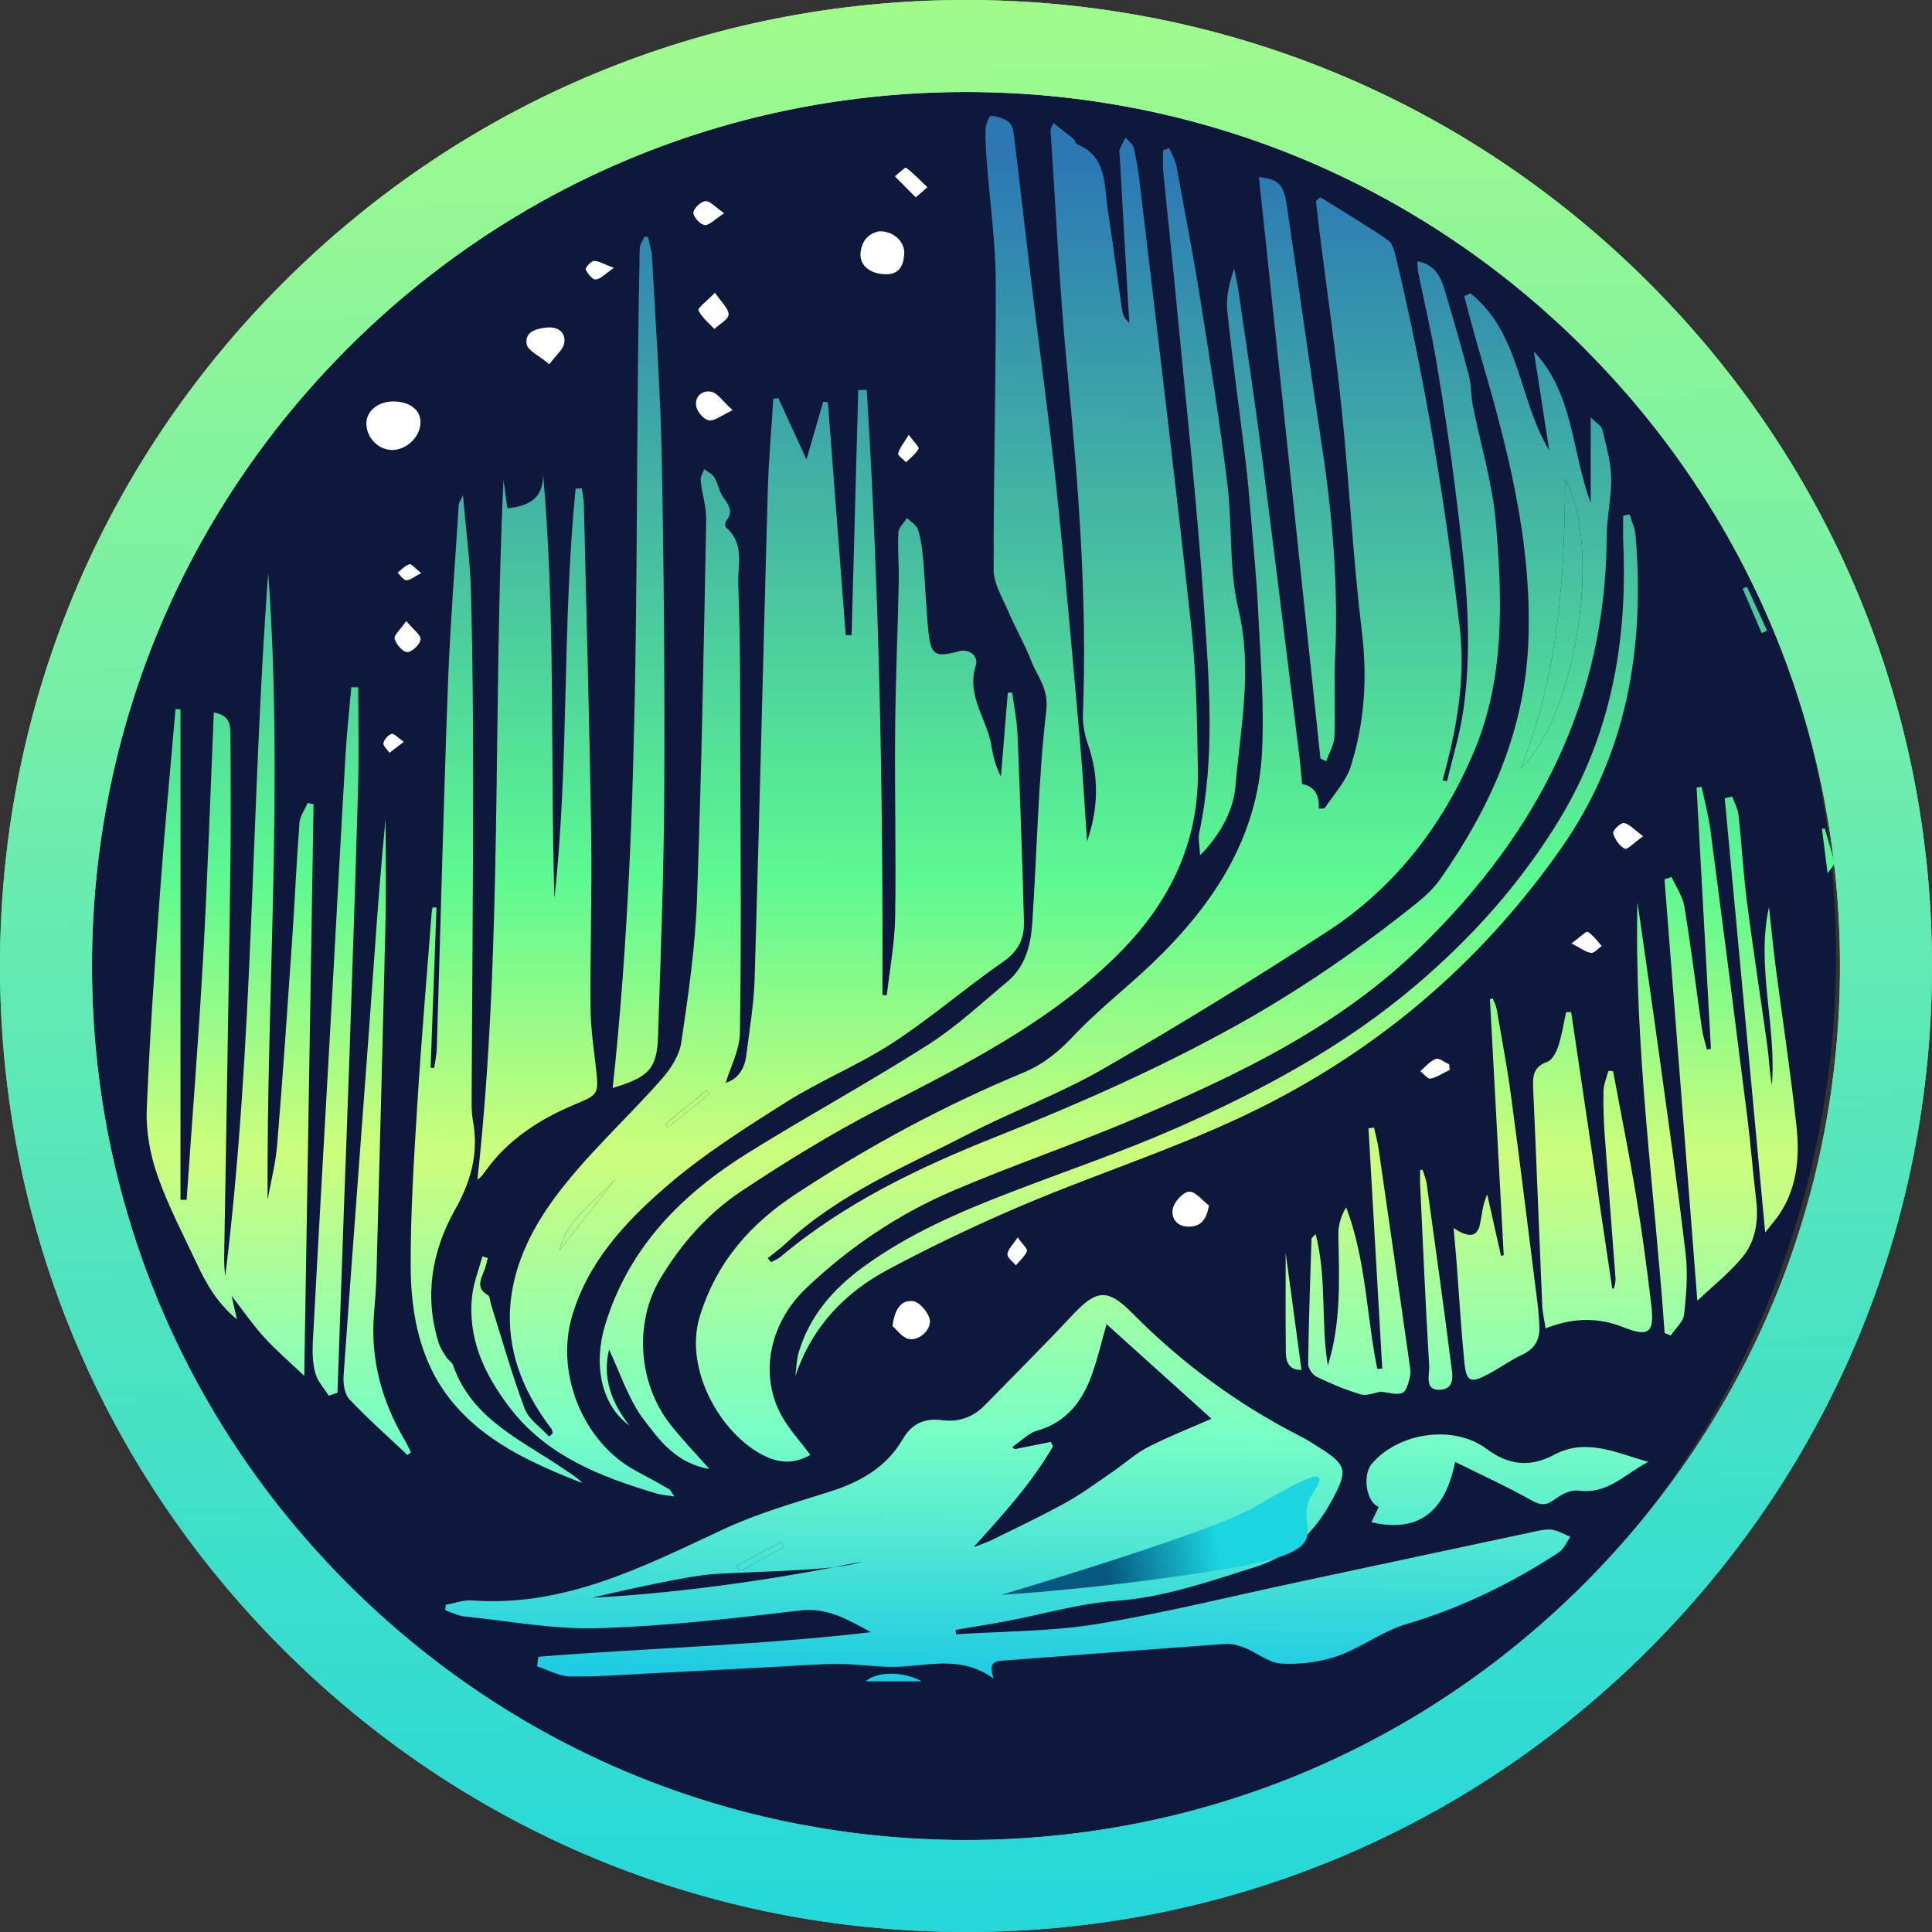 <?xml version="1.0" encoding="UTF-8"?>
<svg id="Layer_1" xmlns="http://www.w3.org/2000/svg" xmlns:xlink="http://www.w3.org/1999/xlink" version="1.1" viewBox="0 0 567.77 567.77">
  <rect x="0" y="0" width="567.77" height="567.77" fill="#333333" stroke="none"/>
  <!-- Generator: Adobe Illustrator 29.6.1, SVG Export Plug-In . SVG Version: 2.1.1 Build 9)  -->
  <defs>
    <style>
      .st0 {
        fill: url(#linear-gradient2);
      }

      .st1 {
        fill: url(#linear-gradient1);
      }

      .st2 {
        fill: url(#linear-gradient9);
      }

      .st3 {
        fill: url(#linear-gradient3);
      }

      .st4 {
        fill: url(#linear-gradient6);
      }

      .st5 {
        fill: url(#linear-gradient8);
      }

      .st6 {
        fill: url(#linear-gradient7);
      }

      .st7 {
        fill: url(#linear-gradient5);
      }

      .st8 {
        fill: url(#linear-gradient4);
      }

      .st9 {
        fill: url(#linear-gradient31);
      }

      .st10 {
        fill: url(#linear-gradient30);
      }

      .st11 {
        fill: url(#linear-gradient28);
      }

      .st12 {
        fill: url(#linear-gradient29);
      }

      .st13 {
        fill: url(#linear-gradient18);
      }

      .st14 {
        fill: url(#linear-gradient13);
      }

      .st15 {
        fill: url(#linear-gradient12);
      }

      .st16 {
        fill: url(#linear-gradient15);
      }

      .st17 {
        fill: url(#linear-gradient16);
      }

      .st18 {
        fill: url(#linear-gradient11);
      }

      .st19 {
        fill: url(#linear-gradient10);
      }

      .st20 {
        fill: url(#linear-gradient17);
      }

      .st21 {
        fill: url(#linear-gradient14);
      }

      .st22 {
        fill: url(#linear-gradient19);
      }

      .st23 {
        fill: url(#linear-gradient23);
      }

      .st24 {
        fill: url(#linear-gradient22);
      }

      .st25 {
        fill: url(#linear-gradient24);
      }

      .st26 {
        fill: url(#linear-gradient25);
      }

      .st27 {
        fill: url(#linear-gradient21);
      }

      .st28 {
        fill: url(#linear-gradient20);
      }

      .st29 {
        fill: url(#linear-gradient27);
      }

      .st30 {
        fill: url(#linear-gradient26);
      }

      .st31 {
        fill: url(#linear-gradient);
      }

      .st32 {
        fill: #fff;
      }

      .st33 {
        fill: #0d183a;
      }
    </style>
    <linearGradient id="linear-gradient" x1="337.87" y1="77.16" x2="340.13" y2="526.66" gradientTransform="translate(0 570) scale(1 -1)" gradientUnits="userSpaceOnUse">
      <stop offset="0" stop-color="#1ecbe4"/>
      <stop offset=".16" stop-color="#79fec5"/>
      <stop offset=".34" stop-color="#cdfd7c"/>
      <stop offset=".52" stop-color="#5df991"/>
      <stop offset=".99" stop-color="#2b78b4"/>
    </linearGradient>
    <linearGradient id="linear-gradient1" x1="218.9" y1="77.75" x2="221.16" y2="527.26" gradientTransform="translate(0 570) scale(1 -1)" gradientUnits="userSpaceOnUse">
      <stop offset="0" stop-color="#1ecbe4"/>
      <stop offset=".16" stop-color="#79fec5"/>
      <stop offset=".34" stop-color="#cdfd7c"/>
      <stop offset=".52" stop-color="#5df991"/>
      <stop offset=".99" stop-color="#2b78b4"/>
    </linearGradient>
    <linearGradient id="linear-gradient2" x1="296.01" y1="77.37" x2="298.27" y2="526.87" gradientTransform="translate(0 570) scale(1 -1)" gradientUnits="userSpaceOnUse">
      <stop offset="0" stop-color="#1ecbe4"/>
      <stop offset=".16" stop-color="#79fec5"/>
      <stop offset=".34" stop-color="#cdfd7c"/>
      <stop offset=".52" stop-color="#5df991"/>
      <stop offset=".99" stop-color="#2b78b4"/>
    </linearGradient>
    <linearGradient id="linear-gradient3" x1="263.25" y1="77.53" x2="265.51" y2="527.04" gradientTransform="translate(0 570) scale(1 -1)" gradientUnits="userSpaceOnUse">
      <stop offset="0" stop-color="#1ecbe4"/>
      <stop offset=".16" stop-color="#79fec5"/>
      <stop offset=".34" stop-color="#cdfd7c"/>
      <stop offset=".52" stop-color="#5df991"/>
      <stop offset=".99" stop-color="#2b78b4"/>
    </linearGradient>
    <linearGradient id="linear-gradient4" x1="66.57" y1="78.52" x2="68.82" y2="528.02" gradientTransform="translate(0 570) scale(1 -1)" gradientUnits="userSpaceOnUse">
      <stop offset="0" stop-color="#1ecbe4"/>
      <stop offset=".16" stop-color="#79fec5"/>
      <stop offset=".34" stop-color="#cdfd7c"/>
      <stop offset=".52" stop-color="#5df991"/>
      <stop offset=".99" stop-color="#2b78b4"/>
    </linearGradient>
    <linearGradient id="linear-gradient5" x1="157.1" y1="78.06" x2="159.36" y2="527.57" gradientTransform="translate(0 570) scale(1 -1)" gradientUnits="userSpaceOnUse">
      <stop offset="0" stop-color="#1ecbe4"/>
      <stop offset=".16" stop-color="#79fec5"/>
      <stop offset=".34" stop-color="#cdfd7c"/>
      <stop offset=".52" stop-color="#5df991"/>
      <stop offset=".99" stop-color="#2b78b4"/>
    </linearGradient>
    <linearGradient id="linear-gradient6" x1="145.47" y1="78.12" x2="147.73" y2="527.63" gradientTransform="translate(0 570) scale(1 -1)" gradientUnits="userSpaceOnUse">
      <stop offset="0" stop-color="#1ecbe4"/>
      <stop offset=".16" stop-color="#79fec5"/>
      <stop offset=".34" stop-color="#cdfd7c"/>
      <stop offset=".52" stop-color="#5df991"/>
      <stop offset=".99" stop-color="#2b78b4"/>
    </linearGradient>
    <linearGradient id="linear-gradient7" x1="186.55" y1="77.92" x2="188.81" y2="527.42" gradientTransform="translate(0 570) scale(1 -1)" gradientUnits="userSpaceOnUse">
      <stop offset="0" stop-color="#1ecbe4"/>
      <stop offset=".16" stop-color="#79fec5"/>
      <stop offset=".34" stop-color="#cdfd7c"/>
      <stop offset=".52" stop-color="#5df991"/>
      <stop offset=".99" stop-color="#2b78b4"/>
    </linearGradient>
    <linearGradient id="linear-gradient8" x1="467.32" y1="76.51" x2="469.58" y2="526.01" gradientTransform="translate(0 570) scale(1 -1)" gradientUnits="userSpaceOnUse">
      <stop offset="0" stop-color="#1ecbe4"/>
      <stop offset=".16" stop-color="#79fec5"/>
      <stop offset=".34" stop-color="#cdfd7c"/>
      <stop offset=".52" stop-color="#5df991"/>
      <stop offset=".99" stop-color="#2b78b4"/>
    </linearGradient>
    <linearGradient id="linear-gradient9" x1="501.81" y1="76.33" x2="504.07" y2="525.84" gradientTransform="translate(0 570) scale(1 -1)" gradientUnits="userSpaceOnUse">
      <stop offset="0" stop-color="#1ecbe4"/>
      <stop offset=".16" stop-color="#79fec5"/>
      <stop offset=".34" stop-color="#cdfd7c"/>
      <stop offset=".52" stop-color="#5df991"/>
      <stop offset=".99" stop-color="#2b78b4"/>
    </linearGradient>
    <linearGradient id="linear-gradient10" x1="356.5" y1="77.06" x2="358.75" y2="526.57" gradientTransform="translate(0 570) scale(1 -1)" gradientUnits="userSpaceOnUse">
      <stop offset="0" stop-color="#1ecbe4"/>
      <stop offset=".16" stop-color="#79fec5"/>
      <stop offset=".34" stop-color="#cdfd7c"/>
      <stop offset=".52" stop-color="#5df991"/>
      <stop offset=".99" stop-color="#2b78b4"/>
    </linearGradient>
    <linearGradient id="linear-gradient11" x1="351.98" y1="77.08" x2="354.24" y2="526.59" gradientTransform="translate(0 570) scale(1 -1)" gradientUnits="userSpaceOnUse">
      <stop offset="0" stop-color="#1ecbe4"/>
      <stop offset=".16" stop-color="#79fec5"/>
      <stop offset=".34" stop-color="#cdfd7c"/>
      <stop offset=".52" stop-color="#5df991"/>
      <stop offset=".99" stop-color="#2b78b4"/>
    </linearGradient>
    <linearGradient id="linear-gradient12" x1="379.42" y1="76.95" x2="381.68" y2="526.45" gradientTransform="translate(0 570) scale(1 -1)" gradientUnits="userSpaceOnUse">
      <stop offset="0" stop-color="#1ecbe4"/>
      <stop offset=".16" stop-color="#79fec5"/>
      <stop offset=".34" stop-color="#cdfd7c"/>
      <stop offset=".52" stop-color="#5df991"/>
      <stop offset=".99" stop-color="#2b78b4"/>
    </linearGradient>
    <linearGradient id="linear-gradient13" x1="439.2" y1="76.65" x2="441.46" y2="526.15" gradientTransform="translate(0 570) scale(1 -1)" gradientUnits="userSpaceOnUse">
      <stop offset="0" stop-color="#1ecbe4"/>
      <stop offset=".16" stop-color="#79fec5"/>
      <stop offset=".34" stop-color="#cdfd7c"/>
      <stop offset=".52" stop-color="#5df991"/>
      <stop offset=".99" stop-color="#2b78b4"/>
    </linearGradient>
    <linearGradient id="linear-gradient14" x1="97.7" y1="78.36" x2="99.96" y2="527.87" gradientTransform="translate(0 570) scale(1 -1)" gradientUnits="userSpaceOnUse">
      <stop offset="0" stop-color="#1ecbe4"/>
      <stop offset=".16" stop-color="#79fec5"/>
      <stop offset=".34" stop-color="#cdfd7c"/>
      <stop offset=".52" stop-color="#5df991"/>
      <stop offset=".99" stop-color="#2b78b4"/>
    </linearGradient>
    <linearGradient id="linear-gradient15" x1="399" y1="76.85" x2="401.26" y2="526.35" gradientTransform="translate(0 570) scale(1 -1)" gradientUnits="userSpaceOnUse">
      <stop offset="0" stop-color="#1ecbe4"/>
      <stop offset=".16" stop-color="#79fec5"/>
      <stop offset=".34" stop-color="#cdfd7c"/>
      <stop offset=".52" stop-color="#5df991"/>
      <stop offset=".99" stop-color="#2b78b4"/>
    </linearGradient>
    <linearGradient id="linear-gradient16" x1="442.68" y1="76.63" x2="444.94" y2="526.13" gradientTransform="translate(0 570) scale(1 -1)" gradientUnits="userSpaceOnUse">
      <stop offset="0" stop-color="#1ecbe4"/>
      <stop offset=".16" stop-color="#79fec5"/>
      <stop offset=".34" stop-color="#cdfd7c"/>
      <stop offset=".52" stop-color="#5df991"/>
      <stop offset=".99" stop-color="#2b78b4"/>
    </linearGradient>
    <linearGradient id="linear-gradient17" x1="516.54" y1="76.26" x2="518.8" y2="525.76" gradientTransform="translate(0 570) scale(1 -1)" gradientUnits="userSpaceOnUse">
      <stop offset="0" stop-color="#1ecbe4"/>
      <stop offset=".16" stop-color="#79fec5"/>
      <stop offset=".34" stop-color="#cdfd7c"/>
      <stop offset=".52" stop-color="#5df991"/>
      <stop offset=".99" stop-color="#2b78b4"/>
    </linearGradient>
    <linearGradient id="linear-gradient18" x1="110.47" y1="78.3" x2="112.73" y2="527.8" gradientTransform="translate(0 570) scale(1 -1)" gradientUnits="userSpaceOnUse">
      <stop offset="0" stop-color="#1ecbe4"/>
      <stop offset=".16" stop-color="#79fec5"/>
      <stop offset=".34" stop-color="#cdfd7c"/>
      <stop offset=".52" stop-color="#5df991"/>
      <stop offset=".99" stop-color="#2b78b4"/>
    </linearGradient>
    <linearGradient id="linear-gradient19" x1="487.56" y1="76.4" x2="489.81" y2="525.91" gradientTransform="translate(0 570) scale(1 -1)" gradientUnits="userSpaceOnUse">
      <stop offset="0" stop-color="#1ecbe4"/>
      <stop offset=".16" stop-color="#79fec5"/>
      <stop offset=".34" stop-color="#cdfd7c"/>
      <stop offset=".52" stop-color="#5df991"/>
      <stop offset=".99" stop-color="#2b78b4"/>
    </linearGradient>
    <linearGradient id="linear-gradient20" x1="421.47" y1="76.74" x2="423.73" y2="526.24" gradientTransform="translate(0 570) scale(1 -1)" gradientUnits="userSpaceOnUse">
      <stop offset="0" stop-color="#1ecbe4"/>
      <stop offset=".16" stop-color="#79fec5"/>
      <stop offset=".34" stop-color="#cdfd7c"/>
      <stop offset=".52" stop-color="#5df991"/>
      <stop offset=".99" stop-color="#2b78b4"/>
    </linearGradient>
    <linearGradient id="linear-gradient21" x1="379.61" y1="76.95" x2="381.87" y2="526.45" gradientTransform="translate(0 570) scale(1 -1)" gradientUnits="userSpaceOnUse">
      <stop offset="0" stop-color="#1ecbe4"/>
      <stop offset=".16" stop-color="#79fec5"/>
      <stop offset=".34" stop-color="#cdfd7c"/>
      <stop offset=".52" stop-color="#5df991"/>
      <stop offset=".99" stop-color="#2b78b4"/>
    </linearGradient>
    <linearGradient id="linear-gradient22" x1="262.63" y1="77.53" x2="264.89" y2="527.04" gradientTransform="translate(0 570) scale(1 -1)" gradientUnits="userSpaceOnUse">
      <stop offset="0" stop-color="#1ecbe4"/>
      <stop offset=".16" stop-color="#79fec5"/>
      <stop offset=".34" stop-color="#cdfd7c"/>
      <stop offset=".52" stop-color="#5df991"/>
      <stop offset=".99" stop-color="#2b78b4"/>
    </linearGradient>
    <linearGradient id="linear-gradient23" x1="514.13" y1="76.27" x2="516.39" y2="525.77" gradientTransform="translate(0 570) scale(1 -1)" gradientUnits="userSpaceOnUse">
      <stop offset="0" stop-color="#1ecbe4"/>
      <stop offset=".16" stop-color="#79fec5"/>
      <stop offset=".34" stop-color="#cdfd7c"/>
      <stop offset=".52" stop-color="#5df991"/>
      <stop offset=".99" stop-color="#2b78b4"/>
    </linearGradient>
    <linearGradient id="linear-gradient24" x1="536.16" y1="76.15" x2="538.42" y2="525.66" gradientTransform="translate(0 570) scale(1 -1)" gradientUnits="userSpaceOnUse">
      <stop offset="0" stop-color="#1ecbe4"/>
      <stop offset=".16" stop-color="#79fec5"/>
      <stop offset=".34" stop-color="#cdfd7c"/>
      <stop offset=".52" stop-color="#5df991"/>
      <stop offset=".99" stop-color="#2b78b4"/>
    </linearGradient>
    <linearGradient id="linear-gradient25" x1="454.49" y1="76.57" x2="456.75" y2="526.07" gradientTransform="translate(0 570) scale(1 -1)" gradientUnits="userSpaceOnUse">
      <stop offset="0" stop-color="#1ecbe4"/>
      <stop offset=".16" stop-color="#79fec5"/>
      <stop offset=".34" stop-color="#cdfd7c"/>
      <stop offset=".52" stop-color="#5df991"/>
      <stop offset=".99" stop-color="#2b78b4"/>
    </linearGradient>
    <linearGradient id="linear-gradient26" x1="171.89" y1="77.99" x2="174.15" y2="527.49" gradientTransform="translate(0 570) scale(1 -1)" gradientUnits="userSpaceOnUse">
      <stop offset="0" stop-color="#1ecbe4"/>
      <stop offset=".16" stop-color="#79fec5"/>
      <stop offset=".34" stop-color="#cdfd7c"/>
      <stop offset=".52" stop-color="#5df991"/>
      <stop offset=".99" stop-color="#2b78b4"/>
    </linearGradient>
    <linearGradient id="linear-gradient27" x1="201.19" y1="77.84" x2="203.45" y2="527.35" gradientTransform="translate(0 570) scale(1 -1)" gradientUnits="userSpaceOnUse">
      <stop offset="0" stop-color="#1ecbe4"/>
      <stop offset=".16" stop-color="#79fec5"/>
      <stop offset=".34" stop-color="#cdfd7c"/>
      <stop offset=".52" stop-color="#5df991"/>
      <stop offset=".99" stop-color="#2b78b4"/>
    </linearGradient>
    <linearGradient id="linear-gradient28" x1="223.3" y1="77.73" x2="225.56" y2="527.24" gradientTransform="translate(0 570) scale(1 -1)" gradientUnits="userSpaceOnUse">
      <stop offset="0" stop-color="#1ecbe4"/>
      <stop offset=".16" stop-color="#79fec5"/>
      <stop offset=".34" stop-color="#cdfd7c"/>
      <stop offset=".52" stop-color="#5df991"/>
      <stop offset=".99" stop-color="#2b78b4"/>
    </linearGradient>
    <linearGradient id="linear-gradient29" x1="274.26" y1="632.58" x2="292.89" y2="-38.29" gradientTransform="translate(0 570) scale(1 -1)" gradientUnits="userSpaceOnUse">
      <stop offset="0" stop-color="#aeff83"/>
      <stop offset="1" stop-color="#1bd5e0"/>
    </linearGradient>
    <linearGradient id="linear-gradient30" x1="274.26" y1="632.58" x2="292.89" y2="-38.29" gradientTransform="translate(0 570) scale(1 -1)" gradientUnits="userSpaceOnUse">
      <stop offset="0" stop-color="#aeff83"/>
      <stop offset="1" stop-color="#1bd5e0"/>
    </linearGradient>
    <linearGradient id="linear-gradient31" x1="324.2" y1="113.66" x2="357.23" y2="119.59" gradientTransform="translate(0 570) scale(1 -1)" gradientUnits="userSpaceOnUse">
      <stop offset="0" stop-color="#075881"/>
      <stop offset="1" stop-color="#1bd5e0"/>
    </linearGradient>
  </defs>
  <ellipse class="st33" cx="279.29" cy="280.81" rx="260.28" ry="265.54"/>
  <path class="st31" d="M432.12,86.19c14.73,11.78,14.04,31.13,23.16,46.14-1.5-9.67-3-19.35-4.5-29.02,11.74,12.35,11.05,29.42,16.69,44.45v-25.1c1.64,1.64,3.13,2.43,3.39,3.52,1.12,4.62,2.51,9.32,2.62,14.01.14,5.94-1.29,11.9-1.32,17.86-.29,47.94-20.27,86.46-54.08,119.67-24.33,23.9-53.85,37.96-84.32,50.92-17.74,7.54-36.06,13.74-53.79,21.33-15.99,6.85-30.4,16.57-43.02,28.56-11.52,10.95-13.94,26.88-6.56,38.71,2.17,3.48,4.94,6.6,7.76,10.31-4.19,2.46-8.28,2.46-12.13.9-13.07-5.29-25.4-25.27-20.34-41.68,4.95-16.07,15.03-27.24,28.32-35.96,21.16-13.89,43.38-25.92,66.8-35.62,5.77-2.39,10.32-6.1,14.67-10.73,7.13-7.6,15.49-14.03,23.05-21.25,17.81-17.01,31.04-36.73,32.36-62.1.7-13.54-.44-27.19-1.09-40.77-.48-10.11-1.48-20.2-2.32-30.29-.42-5.13-.89-10.26-1.51-15.37-1.76-14.5-3.81-28.98-5.3-43.51-.41-4,.71-8.15,2.03-12.36.41,2.11.9,4.2,1.21,6.32,2.27,15.62,4.68,31.22,6.7,46.88,3.85,29.82,7.47,59.67,11.17,89.52.37,2.95.59,5.93.88,8.87,3.52.67,5.15,3.08,4.9,7.24.66-.08,1.61.08,1.83-.25,2.66-4.02,6.22-7.79,7.61-12.23,4-12.79,4.89-25.85,3.25-39.38-2.63-21.77-3.71-43.73-5.95-65.56-1.8-17.53-4.36-34.98-6.56-52.47-.37-2.89-.66-5.8-.99-8.7.42-.36.84-.73,1.26-1.09,6.66,4.16,13.44,8.17,19.91,12.62,1.39.95,1.95,3.45,2.4,5.35,8.54,35.78,14.46,72.02,18.68,108.54,1.76,15.29-.98,30.14-5.04,44.82.44.1.87.19,1.31.29,1.61-6.88,3.73-13.68,4.75-20.65,3.18-21.64.37-43.15-2.26-64.61-1.56-12.7-3.49-25.37-5.62-37.99-1.49-8.85-3.59-17.59-5.38-26.38-.19-.91-.12-1.88-.19-3.16,5.02.89,6.78,4.42,7.94,8.24,2.53,8.39,4.95,16.81,7.17,25.29.75,2.87.59,5.96,1.17,8.89,2.25,11.4,5.76,22.68,6.74,34.18,1.94,22.74,2.7,45.84-6.37,67.4-9.12,21.65-23.26,40.03-43.15,52.96-21.6,14.03-43.56,27.54-65.89,40.38-12.64,7.27-26.49,12.4-39.49,19.1-18.57,9.57-38.12,17.6-53.72,32.16-1.67,1.56-3.56,2.9-5.34,4.35.33.39.65.78.98,1.17.91-.49,1.93-.84,2.7-1.49,18.96-15.95,40.86-26.37,63.74-35.48,23.9-9.52,47.44-19.9,70.07-32.46,18.88-10.48,36.42-22.6,53.18-36.03,2.57-2.06,5.09-4.41,6.97-7.09,14.83-21.19,25.02-43.81,25.92-70.5,1.01-29.58-6.44-57.33-14.6-85.14-1.53-5.2-2.86-10.46-4.28-15.7.62-.27,1.24-.55,1.86-.82h-.04ZM446.88,225.95c16.42-15.74,24.03-65.4,13.08-85.27-.15,28.3-1.74,56.94-13.08,85.27h0Z"/>
  <path class="st1" d="M228.73,116.97c2.77,6.07,5.55,12.14,8.27,18.1,1.61-5.54,3.27-11.29,4.93-17.03.46.07.91.13,1.37.2,1.75,22.81,3.49,45.63,5.24,68.44.58,0,1.15-.02,1.73-.03.65-24.02,1.3-48.03,1.95-72.05h2.5c3.68,59.18,4.81,118.46,4.6,177.79.43.04.85.07,1.28.11.86-7.59,2.32-15.17,2.46-22.78.31-18.28-.16-36.57,0-54.85.12-14.63.76-29.26,1.06-43.89.1-4.82-.36-9.65-.11-14.46.08-1.47,1.65-2.86,2.53-4.29,1.11,1.12,2.8,2.05,3.22,3.38.88,2.81,1.29,5.81,1.54,8.77.61,7.12.82,14.28,1.56,21.39.71,6.86,2.1,7.47,8.82,5.64,3.26-.89,5.94,1.43,5.07,4.17-2.86,8.98,3.43,15.84,4.64,23.81.46,2.99,1.27,5.93,2.77,8.81.67-8.21,1.34-16.42,2.01-24.63.43,0,.87-.03,1.3-.04.54,4.16,1.4,8.31,1.57,12.48.75,18.28,1.38,36.56,1.88,54.85.13,4.83-1.56,8.62-6.02,11.71-11.05,7.65-21.27,16.55-32.51,23.88-9.97,6.5-21.2,11.03-31.27,17.38-12.21,7.71-24.57,15.53-35.43,24.95-11.87,10.3-22.8,21.95-27.53,37.84-5.07,17.05,3.24,37.43,18.89,45.72,3.23,1.71,6.42,3.49,9.61,5.3.37.21.56.76,1.52,2.14-2.31-.37-3.82-.45-5.24-.87-16.52-4.93-32.37-11.05-43.31-25.47-7.34-9.68-12.3-20.24-10.86-32.75.45-3.88,1.97-7.64,3-11.45.53.16,1.07.31,1.6.47-.35,1.21-.61,2.45-1.05,3.62-.99,2.62-2.55,5.2,1.04,7.26.63.36.64,1.81.94,2.75,3.23,10.24,6.12,20.61,9.89,30.65,1.19,3.17,4.71,5.47,7.16,8.17.35-.29.7-.58,1.05-.86-.08-.43,0-.97-.25-1.28-18.91-24.55-13.91-47.78.54-67.58,9.32-12.78,21.4-23.54,31.91-35.49,2.61-2.97,5.09-6.92,5.64-10.71,2.03-13.8,4.06-27.69,4.57-41.6,1.36-37.24,2-74.5,2.73-111.76.08-3.87-1.22-7.76-1.64-11.67-.11-1.06.67-2.22,1.04-3.33,1.03.79,2.38,1.37,3,2.4,1.01,1.66,1.28,3.78,2.33,5.4,1.57,2.42,3.61,4.52,1.06,7.5-.31.36-.3,1.57,0,1.83,5.61,4.62,3.4,11.19,3.62,16.77.69,17.1.54,34.24.6,51.37.09,26.79.31,53.57-.1,80.35-.08,5.06-2.8,10.07-4.17,14.69,3.05-.81,5.48-3.61,6.02-7.9.95-7.58,2.25-15.17,2.48-22.78,1.41-47.72,2.52-95.44,3.85-143.16.25-9.06,1.07-18.1,1.62-27.15.5-.07.99-.13,1.48-.2v-.03ZM164.39,367.48c5.45-6.95,10.9-13.91,16.35-20.86-5.93,6.58-14.02,11.45-16.35,20.86h0ZM208.54,321.45c-.29-.35-.57-.7-.86-1.06-4.06,3.32-8.12,6.65-12.17,9.97.25.31.51.62.76.93,4.09-3.28,8.18-6.56,12.27-9.85h0Z"/>
  <path class="st0" d="M158.21,486.88c32.52-2.59,65.21-3.38,97.72-7.22-6.61-3.55-12.6-7.34-20.8-6.37-19.77,2.35-39.63,4.61-59.5,5.21-13.01.39-26.11-2.15-39.16-3.45-1.46-.15-2.87-.83-4.28-1.3-.47-.15-.91-.41-1.36-.62.06-.51.13-1.01.19-1.52,2.58-.45,5.2-1.47,7.74-1.28,27.22,2,50.33-9.95,73.89-20.94,9.88-4.61,20.53-7.66,30.98-10.95,9.04-2.85,16.8-7.11,21.71-15.57,2.52-4.33,6.29-6.21,11.32-5.53,4.94.67,9.21-.75,12.72-4.34,8.57-8.78,17.28-17.42,25.65-26.38,7.07-7.57,10.32-8.18,17.63-.8,14.65,14.81,31.14,26.97,49.7,36.38,1.78.9,3.45,2.01,5.14,3.07,8.36,5.24,8.65,6.83,4,15.49-5.1,9.5-12.27,16.53-22.69,19.78-13.44,4.19-26.64,8.91-41,9.93-10.68.76-21.18,3.89-31.78,5.9-5.05.96-10.12,1.75-15.18,2.62l.09,1.3c13.77-.92,27.71-.79,41.28-3,19.82-3.22,39.36-8.11,59.02-12.3,23.57-5.03,47.14-10.09,70.71-15.1,1.45-.31,3.05-.57,4.46-.28,1.76.36,3.39,1.32,5.08,2.02-1.09,1.54-1.86,3.58-3.33,4.54-13.95,9.16-28.78,16.36-44.89,21.13-7.06,2.09-13.26,6.95-20.26,9.39-5.17,1.8-11.04,2.5-16.52,2.2-3.63-.2-7.06-3.18-10.69-4.64-1.79-.72-3.86-1.27-5.75-1.13-21.52,1.54-43.02,3.24-64.53,4.84-2.65.2-5.36.07-3.5,5.35-10.06-7.25-19.99-3.43-29.67-3.45-5.31,0-10.61-.84-15.91-.86-5.63-.02-11.25.47-16.88.76-12.76.66-25.52,1.36-38.28,2-7.93.4-15.86,1.04-23.78.9-3.24-.06-6.44-1.91-9.66-2.95.12-.95.24-1.89.36-2.84h.01ZM286.25,454.59c1.78-.7,3.61-1.27,5.32-2.11,7.29-3.6,14.67-7.07,21.77-11.02,4.84-2.69,9.31-6.05,13.9-9.18,3.39-2.32,6.47-5.19,10.09-7.04,6.22-3.17,12.76-5.73,18.63-8.32-10.01-9.02-20.23-18.23-30.75-27.71-1.4,4.91-2.52,9.73-4.16,14.38-2.82,8.01-7.41,14.33-16.21,16.87-2.67.77-4.88,3.14-7.3,4.78l.57.6c3.57-.71,7.14-1.42,10.71-2.13.22.44.45.88.67,1.32-6.28,10.87-14.69,20.06-23.24,29.55h0ZM216.52,460.1c.31.56.62,1.12.92,1.67,4.33-2.4,8.66-4.81,12.99-7.21-.27-.48-.53-.97-.8-1.45-4.37,2.33-8.74,4.66-13.11,6.99Z"/>
  <path class="st3" d="M309.59,36.19c2.11,1.64,4.02,3.07,5.86,4.59.48.4.58,1.42,1.07,1.62,8.8,3.57,7.9,11.76,8.99,18.92,1.5,9.86,2.78,19.75,4.21,29.62.2,1.39.73,2.72,2.18,3.96-.11-1.7-.24-3.39-.34-5.09-.84-14.61-1.67-29.22-2.49-43.83-.04-.66-.25-1.41-.04-1.98.46-1.22,1.15-2.36,1.74-3.54.84,1,2.18,1.88,2.44,3.02.82,3.56,1.37,7.19,1.8,10.82,5.09,43.28,10.38,86.53,15.07,129.85,1.52,14.02,1.75,28.22,1.95,42.35.29,20.94-8.19,38.42-22.66,53.14-20.19,20.53-45.55,33.09-70.73,46.1-14.01,7.24-27.55,15.52-40.69,24.26-9.87,6.56-17.79,15.5-23.92,25.79-7.69,12.89-6.53,30.63,2.91,42.76,3.33,4.28,7.14,8.18,11.52,13.16-9.75-1.67-14.67-8.46-19.18-14.41-4.66-6.14-7.08-13.99-10.29-20.68-1.99,7.99.58,15.48,5.99,22.32-8.51-6.14-10.63-18.27-7.08-29.79,7.05-22.86,22.66-38.38,42.21-50.52,17.37-10.79,35.36-20.6,52.6-31.58,8.36-5.32,15.73-12.22,23.38-18.61,5.22-4.36,6.83-10.65,7.26-17.01,1.41-20.87,1.71-41.85,4.13-62.6.76-6.55-2.64-9.98-4.46-14.69-1.97-5.08-4.74-9.85-6.9-14.87-1.65-3.84-4.11-7.84-4.11-11.78-.05-28.27.73-56.54.61-84.8-.05-11.59-1.71-23.17-2.59-34.76-.25-3.31-.53-6.65-.42-9.96.05-1.39,1.13-3.93,1.63-3.9,1.81.09,3.85.71,5.25,1.82.98.78,1.34,2.65,1.51,4.09,1.77,14.53,3.4,29.07,5.16,43.6,2.42,19.98,5.2,39.91,7.3,59.92,2.57,24.45,4.66,48.96,6.84,73.45.88,9.9,1.43,19.83,2.17,30.34,3.37-9.87,3.53-19.15.24-28.57-.96-2.75-1.58-5.83-1.47-8.73,1.33-34.18-1.38-68.13-4.66-102.11-2.23-23.16-3.29-46.43-4.86-69.65-.02-.28.24-.59.86-2.03h0Z"/>
  <path class="st8" d="M78.81,168.28c4.51,61.38-.47,122.78-.18,184.39.97-5.43,2.38-10.82,2.83-16.29,1.65-20.06,3.02-40.13,4.4-60.21.79-11.45,1.27-22.92,2.15-34.36.15-2,1.58-3.91,2.42-5.85.57.14,1.14.28,1.72.42-.91,55.68-1.82,111.35-2.74,167.96-4.55-4.34-8.42-7.64-11.81-11.38-3.3-3.64-6.11-7.73-9.53-12.14.49,2.2.87,3.89,1.55,6.93-6-5.03-9.08-10.68-11.82-16.5-4.01-8.5-8.41-16.89-11.5-25.73-2.13-6.11-3.43-12.94-3.18-19.37.87-21.91,2.45-43.79,4.04-65.67,1.26-17.37,2.93-34.72,4.42-52.08.49,0,.97.02,1.46.03v144.14l1.8.05c1.65-23.83,3.54-47.65,4.87-71.5,1.33-23.82,2.1-47.68,3.13-71.75,4.68.8,4.88,3.66,4.89,6.54.04,11.97.14,23.93,0,35.9-.27,23.28-.68,46.56-1.05,69.83-.25,15.78-.54,31.56-.8,47.34-.03,1.98,0,3.96.33,5.95,8.47-68.61,7.49-137.77,12.62-206.66h-.02Z"/>
  <path class="st7" d="M147.97,141.01c.38,2.8.77,5.59,1.15,8.37,6.85-.7,11.02-3.39,10.4-10.91,3.81,41.89,2.15,83.69,3.41,125.42,4.4-39.98,2.21-80.32,6.24-120.29.62-.02,1.24-.05,1.85-.07.2,1.67.53,3.33.57,5,.76,32.26,1.65,64.51,2.15,96.77.26,16.96-.33,33.93-.2,50.9.05,6.13,1,12.25,1.68,18.37.81,7.34.2,7.24-6.55,10.1-10.12,4.29-19.37,10.19-25.96,19.42-.65.91-1.29,1.82-2.41,2.63,7.53-68.41,4.46-137.1,7.66-205.69v-.02Z"/>
  <path class="st4" d="M128.28,266.69c-.58,15.69-1.15,31.38-1.73,47.07l1.03.11c.27-1.88.72-3.75.78-5.63,1.09-35.58,1.96-71.16,3.27-106.73.65-17.78,2.09-35.52,3.2-53.28.03-.44.37-.85,1.22-2.68.9,10.48,2.14,19.59,2.37,28.71.5,19.11.64,38.23.63,57.34-.02,29.77-.3,59.54-.44,89.31,0,2.82-.12,5.71.38,8.47,1.73,9.48-.54,17.72-5.29,26.17-6.78,12.07-9.07,25.31-4.82,39.02.48,1.54,1.45,2.95,2.33,4.33.52.83,1.61,1.4,1.91,2.27,5.67,16.3,20.86,22.34,33.47,31.14,1.57,1.09,3.25,2.03,4.55,3.55-14.54-5.75-28.93-12.09-38.87-24.68-8.87-11.25-11.53-25.09-11.58-39.03-.05-15.77.96-31.57,1.93-47.33,1.15-18.59,2.75-37.15,4.17-55.72.06-.81.19-1.62.29-2.42h1.2Z"/>
  <path class="st6" d="M190.4,69.56c.42,1.99,1.11,3.97,1.22,5.98,1.04,19.59,2.47,39.17,2.85,58.77.64,32.91.89,65.83.73,98.75-.11,23.77-1.05,47.55-1.81,71.31-.31,9.65-2.56,12.12-13.33,15.36,8.86-82.27,6.2-164.56,7.94-246.72.02-1.16.88-2.31,1.35-3.46.35,0,.7,0,1.04.01h0Z"/>
  <path class="st5" d="M454.21,390.39c-.4-2.69-.91-4.75-.99-6.83-.9-21.08-1.69-42.16-2.64-63.24-.17-3.68-.25-6.74,4.14-8.28,1.45-.51,2.64-2.83,3.21-4.56,1.06-3.25,1.58-6.67,2.33-10.02.49,0,.98-.02,1.47-.03,4.02,27.05,8.03,54.11,12.05,81.16.18.04.35.08.53.12.16-.96.53-1.94.46-2.88-1.04-14.09-2.17-28.17-3.18-42.26-.31-4.31-.46-8.64-.35-12.95.05-1.99.92-3.95,1.42-5.93.46.03.92.05,1.38.08,2.29,12.29,4.77,24.54,6.81,36.87,1.76,10.65,3.2,21.36,4.45,32.08.94,8.15-.9,9.22-8.32,6.29-7.15-2.81-14.51-2.92-22.76.37h0Z"/>
  <path class="st2" d="M502.8,308.22c-1.4-25.59-2.8-51.19-4.21-76.78.49-.08.98-.16,1.47-.24.87,4.18,2.01,8.32,2.57,12.54,3.7,28.17,7.32,56.34,10.86,84.53,1.02,8.08,1.62,16.2,2.6,24.29.76,6.23-.15,12.22-4.11,16.99-3.79,4.56-8.55,8.32-13.17,12.7-3.23-41.41-6.44-82.62-9.65-123.82.69-.24,1.38-.47,2.07-.71,1.3,2.9,3.27,5.68,3.77,8.71,1.96,11.95,3.44,23.98,5.17,35.98.29,2.03.96,4,1.45,5.99.39-.06.78-.12,1.18-.17h0Z"/>
  <path class="st19" d="M478.93,151.19c.6,2.1,1.57,4.17,1.74,6.3,2.7,32.94-2.49,64.11-21.84,91.74-22.02,31.44-49.86,56.08-84.08,74.08-24.01,12.63-49.75,20.49-74.5,31-13.28,5.64-26.34,11.89-39.07,18.67-12.87,6.85-22.58,16.88-27.47,31.49.34-2.4.37-4.9,1.06-7.19,3.23-10.61,10.02-18.44,18.91-24.94,13.33-9.74,28.25-16.16,43.49-22.02,16.14-6.21,32.56-11.79,48.37-18.74,25.32-11.13,49.57-24.15,70.85-42.29,16.62-14.17,30.91-30.24,42.14-48.87,14.91-24.74,19.76-51.97,18.52-80.52-.12-2.78-.02-5.57-.02-8.35.63-.12,1.26-.24,1.89-.36h.01Z"/>
  <path class="st18" d="M343.61,43.56c.69,1.61,1.71,3.17,2.03,4.85,2.52,13.56,5.12,27.12,7.29,40.74,2.82,17.71,5.6,35.43,7.78,53.22,1.5,12.19.4,24.88,3.23,36.68,4.23,17.69.59,34.75-.87,52.02-.65,7.65-5,14.82-10.39,20.27-.13-2.81-.63-4.82-.24-6.65,4.76-22.29,2.87-44.78,1.35-67.12-2.08-30.68-5.48-61.27-8.38-91.89-1.11-11.75-2.42-23.48-3.56-35.22-.2-2.08-.03-4.19-.03-6.29.59-.21,1.19-.41,1.78-.62h0Z"/>
  <path class="st15" d="M388.05,222.9c-6.03-56.96-12.05-113.92-18.08-170.85,5.9.71,7.25,1.92,8.27,8.86,3.44,23.19,6.6,46.43,10.15,69.6,3.21,20.93,4.99,41.9,3.96,63.09-.37,7.61.12,15.26-.2,22.88-.1,2.44-1.57,4.83-2.41,7.24-.57-.28-1.13-.55-1.7-.83h.01Z"/>
  <path class="st14" d="M427.2,360.92c4,2.56,6.82,3.1,7.74-1.17.6-2.78.71-5.67,2.12-8.72,1.35,6,2.7,12,4.05,18.01.27-.05.53-.1.8-.15-1.35-25.08-2.7-50.17-4.05-75.25.27-.08.55-.16.82-.24.4,1.07.98,2.11,1.17,3.22,1.47,8.51,3.08,17.01,4.23,25.57,2.69,20.08,5.16,40.2,7.69,60.3.31,2.47.53,4.96.62,7.44.14,3.86-1.46,6.55-5.15,8.24-3.29,1.51-6.26,3.7-9.46,5.43-5.75,3.11-6.86,2.67-7.49-3.74-.94-9.58-1.49-19.2-2.23-28.8-.23-3.01-.52-6.02-.88-10.15h.02Z"/>
  <path class="st21" d="M96.61,410.16c-1.36-2.19-3.28-4.22-3.93-6.6-.81-2.98-.91-6.26-.74-9.38,1.83-34.02,3.79-68.03,5.69-102.04,1.31-23.4,2.54-46.8,3.91-70.19.39-6.67,1.12-13.32,1.7-19.99.68.02,1.36.04,2.04.05,0,9.69.23,19.38-.04,29.06-.76,27.08-1.7,54.14-2.61,81.22-.47,13.95-1.02,27.9-1.52,41.84-.66,18.39-1.3,36.78-1.94,55.17-.85.29-1.7.57-2.56.86h0Z"/>
  <path class="st16" d="M403.8,331.38c.44,2.02,1.01,4.02,1.31,6.06,3.04,20.89,6.04,41.78,9.02,62.67.21,1.48.54,3.06.22,4.45-.4,1.74-1.03,4.28-2.25,4.78-1.71.71-4.07-.15-6.34-.35-1.76.28-4.03,1.31-5.85.78-4.43-1.29-8.74-3.12-12.91-5.13-1.22-.58-2.59-2.48-2.57-3.76.16-12.29.6-24.57.99-36.85,0-.24.39-.46,1.22-1.38,3.35,13.05,1.49,26.09,3.57,38.67,4-12.66,3.33-25.57,3.1-38.47-.05-2.68.71-5.38,2.29-8.06,5.88,15.45,5.95,31.78,9.15,47.5.49-.03.97-.05,1.46-.08-1.35-23.55-2.69-47.1-4.04-70.65l1.61-.18h.02Z"/>
  <path class="st17" d="M484.4,429.6c-6.77,3.48-12.02,9.69-20.54,8.45-2.11-.31-4.87,1.03-6.72,2.42-2.47,1.86-4.11,2.14-7.01.49-7.01-3.98-14.38-7.31-22.49-11.33-2.59,12.7-9.13,21.3-24.61,17.73.7-1.49,1.43-3.02,2.15-4.55-3.63-1.27-4.9-9.23-2.04-12.62,7.78-9.22,24.01-11.63,33.67-4.43,6.52,4.86,12.84,5.55,19.91,1.77,9.52-5.09,18.43-.46,27.68,2.07h0Z"/>
  <path class="st20" d="M518.74,362.17c-4.03-43.29-7.96-85.44-11.88-127.58.74-.16,1.48-.33,2.22-.49.63,1.81,1.63,3.58,1.83,5.43.94,8.59,1.41,17.23,2.51,25.79,1.79,13.96,4,27.86,5.92,41.81.54,3.9.69,7.86,1.37,11.76,1.42-17.5-4.69-34.76-.84-52.37.62,5.68,1.15,11.38,1.89,17.05,2.03,15.65,4.41,31.27,6.14,46.95.99,9,.43,18.01-4.77,26-1.14,1.75-2.55,3.32-4.37,5.65h-.02Z"/>
  <path class="st13" d="M119.75,427.61c-5.74-5.43-11.68-10.68-17.09-16.42-1.43-1.52-1.85-4.63-1.69-6.93,2.45-34.65,5.12-69.28,7.65-103.92,1.45-19.89,2.74-39.79,4.69-59.67,0,10.34.2,20.69-.04,31.03-.8,34.57-1.74,69.14-2.66,103.71-.1,3.65-.43,7.3-.72,10.94-1.05,13.41,2.4,25.7,9.22,37.17.62,1.05,1.1,2.18,1.65,3.27-.34.27-.67.55-1.01.82h0Z"/>
  <path class="st22" d="M489.2,391.75c-2.98-42.17-9-84.12-7.99-126.64,2.17,15.22,4.4,30.44,6.5,45.67,2.65,19.26,5.41,38.5,7.67,57.8.68,5.83.2,11.88-.48,17.74-.25,2.18-2.57,4.12-3.94,6.17-.59-.25-1.17-.5-1.76-.75h0Z"/>
  <path class="st28" d="M418.05,343.75c.41,1.36,1.02,2.69,1.21,4.08,2.44,17.58,4.9,35.15,7.13,52.75.38,3.01,1.58,7.69-3.35,7.85-4.55.15-2.88-4.53-3.03-7-1.07-17.72-1.83-35.45-2.66-53.18-.07-1.45,0-2.91,0-4.37.24-.04.47-.09.71-.13h0Z"/>
  <path class="st32" d="M116.21,117.99c4.61.24,7.48,2.71,7.36,6.34-.13,4.21-4.34,8.09-8.59,7.91-4.01-.17-7.39-3.82-7.31-7.9.08-3.82,3.81-6.6,8.53-6.35h.01Z"/>
  <path class="st32" d="M258.45,67.97c4.21-.08,7.52,3.12,7.29,6.69-.2,3.22-1.38,5.95-5.3,5.94-4.6,0-7.81-2.52-7.56-6.11.26-3.77,2.49-5.97,5.56-6.53h0Z"/>
  <path class="st32" d="M262.29,389.7c.61-4.94,2.52-7.76,6.04-7.32,1.85.23,4.14,2.95,4.82,5.01.96,2.89-2.79,6.75-6.05,6.11-1.99-.39-3.58-2.77-4.82-3.8h0Z"/>
  <path class="st27" d="M377.83,368.18c1.53,11.31,3.07,22.72,4.65,34.42-3.57.07-4.57-2.29-4.6-5.03-.12-9.77-.05-19.55-.05-29.39Z"/>
  <path class="st32" d="M355.28,354.24c-.75,4.45-2.54,6.11-5.65,6.24-3.59.15-5.57-2.32-4.96-5.31.41-2.01,3-4.85,4.75-4.96,1.86-.11,3.89,2.56,5.85,4.02h0Z"/>
  <path class="st32" d="M161.44,107.04c-3.01-2.53-6.32-3.96-6.66-5.9-.64-3.72,2.99-4.62,6.04-4.89,3.14-.28,5.49,1.38,5.01,4.55-.29,1.91-2.4,3.53-4.39,6.23h0Z"/>
  <path class="st32" d="M210.11,86.01c1.87,2.8,4.02,4.62,4,6.42-.02,1.43-2.68,2.83-4.17,4.25-1.64-1.79-3.72-3.38-4.68-5.48-.3-.66,2.45-2.69,4.85-5.19h0Z"/>
  <path class="st32" d="M215.29,120.55c-3.21,1.5-5.16,3.18-6.91,2.99-1.43-.15-3.39-2.38-3.74-3.98-.65-2.99,1.74-4.99,4.37-4.44,1.9.4,3.38,2.8,6.28,5.42h0Z"/>
  <path class="st32" d="M119.4,182.52c2.11,2.56,4.38,4.15,4.2,5.4-.21,1.49-2.5,3.71-3.91,3.72-1.31,0-3.29-2.29-3.72-3.91-.28-1.05,1.68-2.7,3.42-5.21h.01Z"/>
  <path class="st32" d="M482.88,245.76c-2.61,1.85-4.65,4.03-5.39,3.66-1.58-.8-2.93-2.8-3.43-4.57-.2-.72,2.27-3.18,3.18-3,1.65.31,3.05,2,5.64,3.92h0Z"/>
  <path class="st32" d="M269.11,57.99c-2.36-2.37-4.25-4.27-6.14-6.17,1.14-.89,3-2.74,3.31-2.51,2.26,1.68,4.22,3.78,6.27,5.74-.83.71-1.67,1.43-3.43,2.94h0Z"/>
  <path class="st24" d="M254.39,494.1c3.13-2.9,11.08-3.04,16.46,0h-16.46Z"/>
  <path class="st32" d="M212.82,62.67c-2.79,1.79-4.38,3.61-5.75,3.46-1.31-.15-3.34-2.38-3.3-3.64.03-1.24,2.2-3.27,3.56-3.38,1.34-.11,2.85,1.74,5.5,3.57h0Z"/>
  <path class="st32" d="M426.06,314.39c-1.88.92-3.68,2.16-5.66,2.6-.81.18-2-1.41-3.02-2.19,1.5-1.26,2.84-2.96,4.56-3.6.98-.37,2.6.99,3.93,1.58.06.54.12,1.08.18,1.62h.01Z"/>
  <path class="st32" d="M461.82,277.25c2.56-1.87,4.31-3.69,4.79-3.4,1.61.97,2.77,2.69,4.1,4.13-1.04.73-2.16,2.15-3.11,2.05-1.54-.17-2.97-1.35-5.77-2.77h-.01Z"/>
  <path class="st32" d="M299.07,363.63c1.43,2.04,2.99,3.42,2.73,4.06-.64,1.57-2.12,2.8-3.26,4.17-.89-1.1-2.56-2.26-2.48-3.29.1-1.39,1.54-2.68,3.01-4.94Z"/>
  <path class="st32" d="M267.04,127.77c1.54,2.11,3.16,3.63,2.9,4.11-.84,1.53-2.38,2.67-3.64,3.96-.84-.87-2.51-1.95-2.35-2.57.42-1.62,1.63-3.04,3.1-5.5h0Z"/>
  <path class="st32" d="M180.4,78.73c-2.55,1.74-3.86,3.27-5.32,3.41-.93.09-2.38-1.7-2.95-2.95-.2-.44,1.55-2.51,2.41-2.51,1.53,0,3.06,1,5.85,2.05h0Z"/>
  <path class="st23" d="M517.71,186.05c-1.86-4.36-3.72-8.72-5.59-13.08l1.27-.54c1.97,4.31,3.95,8.62,5.92,12.93-.54.23-1.07.46-1.61.69h.01Z"/>
  <path class="st25" d="M539.33,253.63c-.58.77-1.16,1.54-2.25,2.97-.61-4.82-1.13-8.91-1.64-13,.27-.06.54-.13.81-.19.99,3.46,1.99,6.93,2.99,10.38,0,0,.1-.16.1-.16h0Z"/>
  <path class="st32" d="M123.78,168.43c-2.13,1.08-3.29,2.14-4.39,2.09-.89-.04-1.7-1.44-2.55-2.24,1.15-.87,2.2-2.08,3.49-2.46.62-.18,1.7,1.23,3.45,2.61h0Z"/>
  <path class="st32" d="M118.66,218c-1.89,1.45-3.05,2.34-4.2,3.23-.65-.96-1.93-2.04-1.78-2.85.19-1.06,1.37-2.38,2.41-2.71.68-.21,1.84,1.14,3.57,2.33h0Z"/>
  <path class="st26" d="M446.88,225.95c11.33-28.32,12.93-56.97,13.08-85.27,10.96,19.87,3.34,69.52-13.08,85.27h0Z"/>
  <path class="st30" d="M164.39,367.48c2.34-9.41,10.42-14.28,16.35-20.86-5.45,6.95-10.9,13.91-16.35,20.86h0Z"/>
  <path class="st29" d="M208.54,321.45c-4.09,3.28-8.18,6.56-12.27,9.85-.25-.31-.51-.62-.76-.93,4.06-3.32,8.12-6.65,12.17-9.97.29.35.57.7.86,1.06h0Z"/>
  <path class="st33" d="M286.25,454.59c8.55-9.48,16.97-18.68,23.24-29.55-.22-.44-.45-.88-.67-1.32-3.57.71-7.14,1.42-10.71,2.13l-.57-.6c2.42-1.64,4.63-4.01,7.3-4.78,8.81-2.54,13.4-8.86,16.21-16.87,1.63-4.65,2.76-9.47,4.16-14.38,10.52,9.48,20.74,18.69,30.75,27.71-5.87,2.58-12.41,5.14-18.63,8.32-3.62,1.84-6.7,4.72-10.09,7.04-4.59,3.13-9.06,6.5-13.9,9.18-7.11,3.95-14.48,7.41-21.77,11.02-1.7.84-3.54,1.41-5.32,2.11h0Z"/>
  <path class="st11" d="M216.52,460.1c4.37-2.33,8.74-4.66,13.11-6.99.27.48.53.97.8,1.45-4.33,2.4-8.66,4.81-12.99,7.21-.31-.56-.62-1.12-.92-1.67Z"/>
  <path class="st12" d="M283.88,567.77c-75.83,0-147.12-29.53-200.74-83.15S0,359.71,0,283.88,29.53,136.77,83.15,83.15C136.77,29.53,208.05,0,283.88,0s147.12,29.53,200.74,83.15c53.62,53.62,83.15,124.91,83.15,200.74s-29.53,147.12-83.15,200.74c-53.62,53.62-124.91,83.15-200.74,83.15h0ZM283.88,27.04c-68.61,0-133.1,26.72-181.62,75.23-48.51,48.51-75.23,113.01-75.23,181.62s26.72,133.1,75.23,181.62c48.51,48.51,113.01,75.23,181.62,75.23s133.1-26.72,181.62-75.23c48.51-48.51,75.23-113.01,75.23-181.62s-26.72-133.1-75.23-181.62c-48.51-48.51-113.01-75.23-181.62-75.23h0Z"/>
  <path class="st10" d="M283.88,567.77c-75.83,0-147.12-29.53-200.74-83.15S0,359.71,0,283.88,29.53,136.77,83.15,83.15C136.77,29.53,208.05,0,283.88,0s147.12,29.53,200.74,83.15c53.62,53.62,83.15,124.91,83.15,200.74s-29.53,147.12-83.15,200.74c-53.62,53.62-124.91,83.15-200.74,83.15h0ZM283.88,27.04c-68.61,0-133.1,26.72-181.62,75.23-48.51,48.51-75.23,113.01-75.23,181.62s26.72,133.1,75.23,181.62c48.51,48.51,113.01,75.23,181.62,75.23s133.1-26.72,181.62-75.23c48.51-48.51,75.23-113.01,75.23-181.62s-26.72-133.1-75.23-181.62c-48.51-48.51-113.01-75.23-181.62-75.23h0Z"/>
  <path class="st33" d="M173.92,469.55s24.25-5.78,33.88-6.78c9.64-.99,34.73-.85,44.05-3.39s-30.49,7.62-77.93,10.16h0Z"/>
  <path class="st9" d="M294.2,468.7s60.14-17.79,73.69-25.41,24.56-14.4,17.79-4.24c-6.78,10.16,11.01,16.09-25.41,22.02-36.42,5.93-66.07,7.62-66.07,7.62h0Z"/>
</svg>